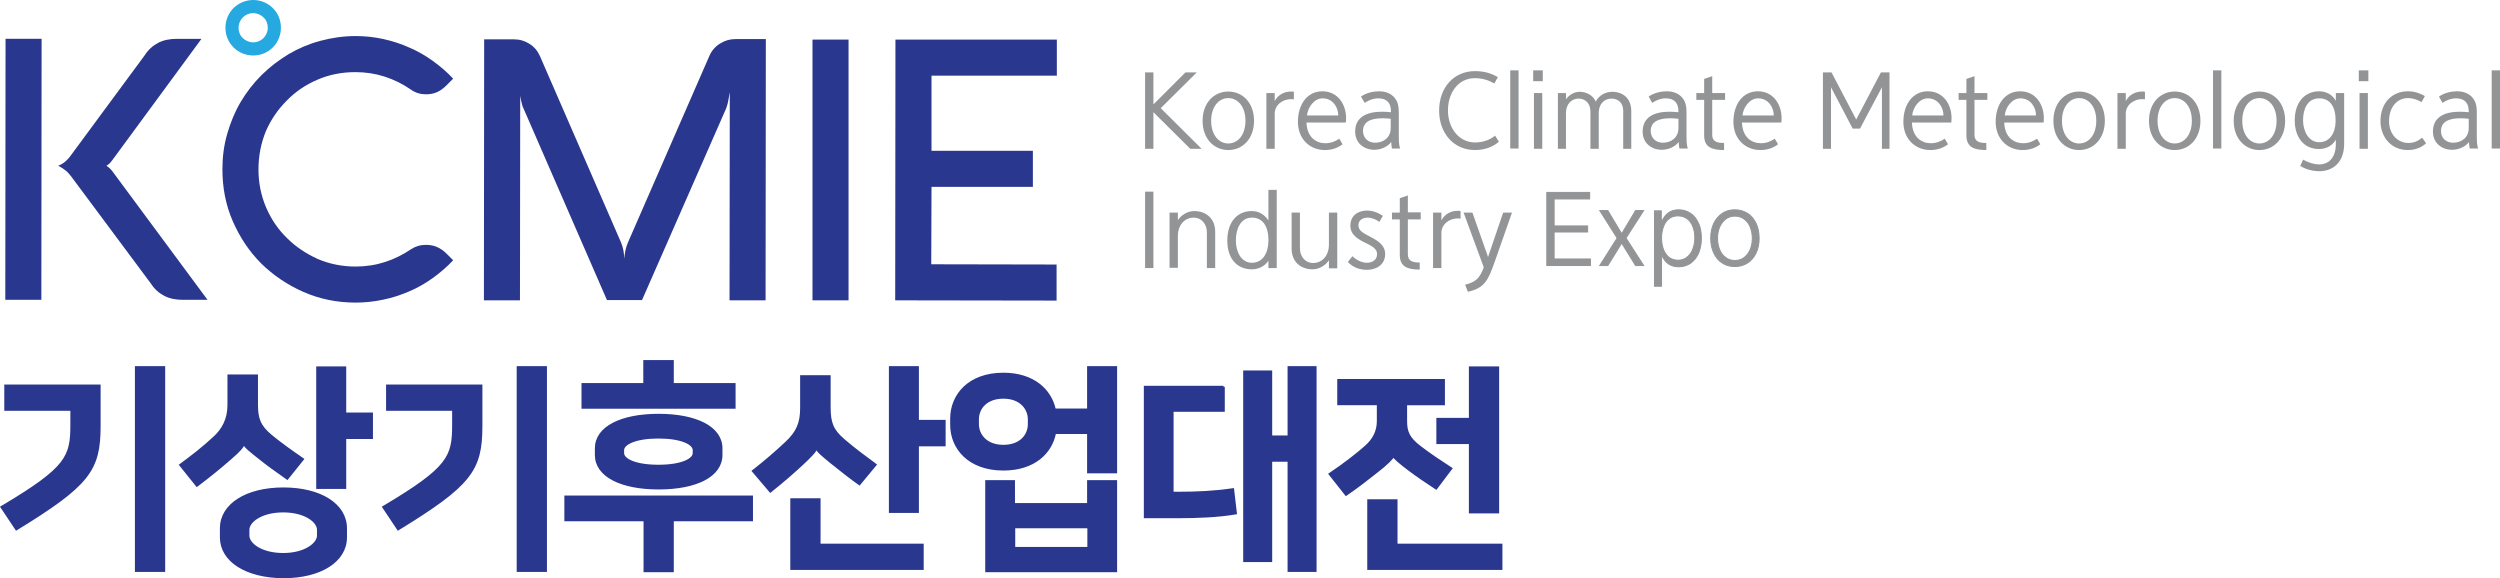<?xml version="1.0" encoding="utf-8"?>
<!-- Generator: Adobe Illustrator 24.0.1, SVG Export Plug-In . SVG Version: 6.00 Build 0)  -->
<svg version="1.1" id="레이어_1" xmlns="http://www.w3.org/2000/svg" xmlns:xlink="http://www.w3.org/1999/xlink" x="0px"
	 y="0px" viewBox="0 0 991.4 229.2" style="enable-background:new 0 0 991.4 229.2;" xml:space="preserve">
<style type="text/css">
	._x005B_초기값_x005D_{fill:#FFFFFF;stroke:#231815;stroke-miterlimit:10;}
	.그림자_x0020_만들기{fill:none;}
	.모퉁이_x0020_둥글리기_x0020_2pt{fill:#FFFFFF;stroke:#231815;stroke-miterlimit:10;}
	.라이브_x0020_반사_x0020_X{fill:none;}
	.경사_x0020_부드럽게{fill:url(#SVGID_1_);}
	.황혼{fill:#FFFFFF;}
	.잎_GS{fill:#FFE100;}
	.퐁파두르_GS{fill-rule:evenodd;clip-rule:evenodd;fill:#4CACE2;}
	.st0{fill:#25A9E0;}
	.st1{fill:#2A378F;}
	.st2{fill:#929496;}
	.st3{fill:#929496;stroke:#929496;stroke-width:0.4;stroke-miterlimit:10;}
	.st4{fill:#2A378F;stroke:#2A378F;stroke-miterlimit:10;}
</style>
<linearGradient id="SVGID_1_" gradientUnits="userSpaceOnUse" x1="-128.856" y1="-568.68" x2="-128.149" y2="-567.973">
	<stop  offset="0" style="stop-color:#E6E7EA"/>
	<stop  offset="0.175" style="stop-color:#E2E3E6"/>
	<stop  offset="0.354" style="stop-color:#D6D7DA"/>
	<stop  offset="0.535" style="stop-color:#C1C4C5"/>
	<stop  offset="0.717" style="stop-color:#A4A8A8"/>
	<stop  offset="0.899" style="stop-color:#808584"/>
	<stop  offset="1" style="stop-color:#686E6C"/>
</linearGradient>
<g>
	<g>
		<g>
			<g id="XMLID_3258_">
				<g id="XMLID_3247_">
					<path id="XMLID_3255_" class="st0" d="M100.4,0c3,0,5.8,1.2,7.8,3.2l0,0l0,0v0c2,2,3.2,4.7,3.2,7.8c0,3-1.2,5.8-3.2,7.8v0l0,0
						v0c-2,2-4.7,3.2-7.8,3.2c-3,0-5.8-1.2-7.8-3.2h0l0,0l0,0c-2-2-3.2-4.7-3.2-7.8c0-3,1.2-5.8,3.2-7.8l0,0l0,0l0,0
						C94.7,1.2,97.4,0,100.4,0 M104.5,6.9c-1-1-2.5-1.7-4.1-1.7c-1.6,0-3,0.6-4.1,1.7l0,0c-1,1-1.7,2.5-1.7,4.1
						c0,1.6,0.6,3.1,1.7,4.1l0,0c1,1,2.5,1.7,4.1,1.7c1.6,0,3-0.6,4.1-1.7l0,0c1-1,1.7-2.5,1.7-4.1C106.2,9.4,105.6,7.9,104.5,6.9
						L104.5,6.9z"/>
					<path id="XMLID_3252_" class="st1" d="M16.4,118.9l-14.3,0L2.2,15.4l14.3,0L16.4,118.9z M28.4,61.2l29-39.3
						c1.4-2.2,3.2-3.8,5.3-4.9c2.1-1.1,4.6-1.6,7.4-1.6l9.8,0L44.4,63.7c-0.5,0.7-1,1.2-1.4,1.5c-0.4,0.3-0.7,0.5-0.8,0.5
						c0.1,0.1,0.4,0.3,0.8,0.6c0.4,0.3,0.9,0.8,1.4,1.4l37.9,51.2l-9.8,0c-2.8,0-5.3-0.5-7.4-1.6c-2.1-1.1-3.9-2.7-5.3-4.9
						L28.4,70.2c-0.6-0.8-1.2-1.5-1.8-2.1c-0.6-0.5-1.2-1-1.7-1.3c-0.5-0.3-0.9-0.6-1.3-0.8c-0.3-0.2-0.5-0.3-0.6-0.3
						c0,0,0.2-0.1,0.6-0.2c0.3-0.1,0.8-0.4,1.3-0.7c0.5-0.3,1.1-0.8,1.7-1.4C27.2,62.8,27.8,62.1,28.4,61.2"/>
					<path id="XMLID_3251_" class="st1" d="M102.5,67.2c0,5.3,1,10.3,3,15c2,4.7,4.8,8.8,8.3,12.2c3.5,3.5,7.6,6.2,12.2,8.3
						c4.7,2,9.7,3,15,3c4.1,0,8-0.6,11.7-1.8c3.7-1.2,7.1-2.9,10.2-5c1.8-1.2,3.8-1.8,6-1.8c1.7,0,3.2,0.3,4.5,0.9
						c1.3,0.6,2.5,1.4,3.6,2.5l2.7,2.7c-2.4,2.6-5.1,4.9-8,7c-2.9,2.1-6,3.9-9.3,5.3c-3.3,1.4-6.7,2.6-10.3,3.3
						c-3.6,0.8-7.3,1.2-11.1,1.2c-7.3,0-14.2-1.4-20.6-4.2c-6.4-2.8-12-6.6-16.8-11.3c-4.8-4.8-8.5-10.4-11.3-16.8
						c-2.8-6.4-4.1-13.3-4.1-20.6c0-4.9,0.6-9.5,1.9-14c1.3-4.5,3-8.7,5.3-12.6c2.3-3.9,5.1-7.5,8.3-10.7c3.2-3.2,6.8-5.9,10.7-8.3
						c3.9-2.3,8.1-4.1,12.6-5.3c4.5-1.2,9.2-1.9,14-1.9c3.8,0,7.5,0.4,11.1,1.2c3.6,0.8,7,1.9,10.3,3.4c3.3,1.4,6.4,3.2,9.3,5.3
						c2.9,2.1,5.6,4.4,8,7l-2.7,2.7c-1.1,1.1-2.3,2-3.6,2.6c-1.3,0.6-2.8,0.9-4.5,0.9c-2.2,0-4.2-0.6-6-1.9
						c-3.2-2.2-6.6-3.9-10.3-5.1c-3.7-1.2-7.6-1.8-11.7-1.8c-5.3,0-10.4,1-15,3c-4.7,2-8.8,4.8-12.2,8.3c-3.5,3.5-6.3,7.6-8.3,12.2
						C103.5,56.8,102.5,61.8,102.5,67.2"/>
					<path id="XMLID_3250_" class="st1" d="M303.6,119.1l-14.3,0l0.1-82.4c-0.1,0.1-0.1,0.5-0.2,1c-0.1,0.5-0.2,1.1-0.3,1.7
						c-0.1,0.7-0.3,1.3-0.4,1.9c-0.2,0.7-0.4,1.2-0.5,1.6L254.6,119l-13.9,0l-33.1-76c-0.2-0.3-0.4-0.8-0.5-1.3
						c-0.1-0.5-0.3-1.1-0.4-1.6c-0.1-0.6-0.2-1.1-0.3-1.5c-0.1-0.5-0.1-0.8-0.1-1l-0.1,81.5l-14.3,0L192,15.6l11.8,0
						c2.3,0,4.3,0.6,6.2,1.8c1.9,1.2,3.2,2.8,4.1,4.8l32.2,74c0.4,1,0.7,2,0.9,3c0.2,1,0.3,2.2,0.4,3.4c0.1-2.4,0.6-4.5,1.4-6.4
						l32.3-74c0.9-2.1,2.3-3.7,4.2-4.9c1.9-1.2,3.9-1.8,6.1-1.8l12.1,0L303.6,119.1z"/>
					<rect id="XMLID_3249_" x="322.2" y="15.7" class="st1" width="14.3" height="103.4"/>
					<polygon id="XMLID_3248_" class="st1" points="419,119.2 355,119.1 355.1,15.7 419.1,15.7 419.1,30 369.4,30 369.4,59.8 
						409.6,59.8 409.6,74.1 369.4,74.1 369.3,104.8 419,104.9 					"/>
				</g>
				<g id="XMLID_16_">
					<path id="XMLID_3245_" class="st2" d="M457.4,41.4l12.7-12.7h4.5l-14.3,14.2L476.5,59H472l-14.6-14.5V59h-3.3V28.7h3.3V41.4z"
						/>
					<path id="XMLID_3242_" class="st2" d="M487.1,36.3c5.7,0,10.2,4.5,10.2,11.6c0,7.1-4.5,11.6-10.2,11.6
						c-5.7,0-10.2-4.5-10.2-11.6C476.9,40.8,481.4,36.3,487.1,36.3z M487.1,56.9c3.7,0,6.8-3.3,6.8-9c0-5.7-3.1-9-6.8-9
						c-3.7,0-6.8,3.3-6.8,9C480.3,53.6,483.4,56.9,487.1,56.9z"/>
					<path id="XMLID_3240_" class="st2" d="M505.5,40.1c1.3-2.6,3.9-3.8,6.5-3.8c0.4,0,0.8,0,1.1,0.1v3c-0.3,0-0.7-0.1-1-0.1
						c-3.6,0-6.6,2.4-6.6,5.8V59h-3.3V36.9h3.3V40.1z"/>
					<path id="XMLID_3237_" class="st2" d="M532.4,57.2c-1.9,1.5-4.3,2.3-7,2.3c-6,0-10.7-4.4-10.7-11.2c0-6.9,3.7-12.1,9.7-12.1
						c6.2,0,9.4,5.3,9.4,10.6c0,0.6,0,1.1-0.1,1.8h-15.6c0.2,6,4,8.2,7.5,8.2c2.1,0,3.9-0.7,5.5-1.8L532.4,57.2z M530.7,45.8
						c0-3.3-2.2-6.8-6.2-6.8c-3.4,0-5.9,3.6-6.2,6.8H530.7z"/>
					<path id="XMLID_3234_" class="st2" d="M539.7,38.3c2.1-1.5,4.9-2.1,7.2-2.1c3.7,0,6.3,1.8,7.3,4.6c0.3,0.9,0.5,2.1,0.5,3.7v9.7
						c0,1.3,0,3,0.5,4.7H552c-0.2-0.7-0.3-2.6-0.3-2.6c-1.3,1.8-4,3.1-6.7,3.1c-4,0-7.6-2.6-7.6-7.2c0-5.8,4.6-7.9,10.7-7.9
						c1.2,0,2.3,0.1,3.5,0.2v-0.3c0-3-1.3-5.2-5-5.2c-2,0-3.8,0.7-5.4,1.8L539.7,38.3z M545.3,56.6c3.4,0,6.2-2.1,6.2-5.8v-3.7
						c-1.1-0.1-2.2-0.2-3.2-0.2c-4.6,0-7.8,1.3-7.8,5.1C540.6,54.9,542.7,56.6,545.3,56.6z"/>
					<path id="XMLID_3232_" class="st2" d="M594.4,56.2c-2.3,2-5.5,3.3-9.5,3.3c-8.6,0-14.2-6.9-14.2-15.6c0-9.2,5.8-15.7,14.3-15.7
						c3.5,0,6.5,0.9,9,2.4l-1.4,2.5c-2.1-1.2-4.6-2.1-7.7-2.1c-6.8,0-10.7,6-10.7,12.8c0,6.8,4.2,12.7,10.8,12.7
						c2.9,0,5.9-1,7.9-2.7L594.4,56.2z"/>
					<path id="XMLID_3230_" class="st2" d="M598.9,27.9h3.3v31h-3.3V27.9z"/>
					<path id="XMLID_3227_" class="st2" d="M608,27.9h3.8v4.3H608V27.9z M608.3,36.9h3.3V59h-3.3V36.9z"/>
					<path id="XMLID_3225_" class="st2" d="M621,39.4c1.3-1.9,3.4-3,5.4-3c2.9,0,5.5,1.6,6.4,3.9c1.2-2.4,3.8-3.9,6.5-3.9
						c4.2,0,7.6,2.5,7.6,7.7V59h-3.2V43.9c0-3.2-2.1-4.8-4.7-4.8c-2.4,0-5,1.7-5,5.8V59h-3.3V44.2c0-3.4-2.2-5.1-4.7-5.1
						c-2.7,0-5,2.1-5,5.7V59h-3.2V36.9h3.2V39.4z"/>
					<path id="XMLID_3222_" class="st2" d="M653.8,38.3c2.1-1.5,4.9-2.1,7.2-2.1c3.7,0,6.3,1.8,7.3,4.6c0.3,0.9,0.5,2.1,0.5,3.7v9.7
						c0,1.3,0,3,0.5,4.7h-3.3c-0.2-0.7-0.3-2.6-0.3-2.6c-1.3,1.8-4,3.1-6.7,3.1c-4,0-7.6-2.6-7.6-7.2c0-5.8,4.6-7.9,10.7-7.9
						c1.2,0,2.3,0.1,3.5,0.2v-0.3c0-3-1.3-5.2-5-5.2c-2,0-3.8,0.7-5.4,1.8L653.8,38.3z M659.4,56.6c3.4,0,6.2-2.1,6.2-5.8v-3.7
						c-1.1-0.1-2.2-0.2-3.2-0.2c-4.6,0-7.8,1.3-7.8,5.1C654.7,54.9,656.8,56.6,659.4,56.6z"/>
					<path id="XMLID_3220_" class="st2" d="M675.8,31.3l3.2-1.1v6.7h5.1v2.7H679v13.9c0,2.8,2.2,3.2,4.7,3.2v2.8
						c-4.8,0-7.9-1.1-7.9-5.8V39.6h-3.1v-2.7h3.1V31.3z"/>
					<path id="XMLID_3217_" class="st2" d="M705.1,57.2c-1.9,1.5-4.3,2.3-7,2.3c-6,0-10.7-4.4-10.7-11.2c0-6.9,3.7-12.1,9.7-12.1
						c6.2,0,9.4,5.3,9.4,10.6c0,0.6,0,1.1-0.1,1.8h-15.6c0.2,6,4,8.2,7.5,8.2c2.1,0,3.9-0.7,5.5-1.8L705.1,57.2z M703.4,45.8
						c0-3.3-2.2-6.8-6.2-6.8c-3.4,0-5.9,3.6-6.2,6.8H703.4z"/>
					<path id="XMLID_3215_" class="st2" d="M749.5,59h-3.2V34.6L737.6,51h-2.9l-8.6-16.4V59h-3.2V28.7h3.4l9.8,18.7l9.8-18.7h3.4V59
						z"/>
					<path id="XMLID_3212_" class="st2" d="M772.5,57.2c-1.9,1.5-4.3,2.3-7,2.3c-6,0-10.7-4.4-10.7-11.2c0-6.9,3.7-12.1,9.7-12.1
						c6.2,0,9.4,5.3,9.4,10.6c0,0.6,0,1.1-0.1,1.8h-15.6c0.2,6,4,8.2,7.5,8.2c2.1,0,3.9-0.7,5.5-1.8L772.5,57.2z M770.7,45.8
						c0-3.3-2.2-6.8-6.2-6.8c-3.4,0-5.9,3.6-6.2,6.8H770.7z"/>
					<path id="XMLID_3210_" class="st2" d="M779.8,31.3l3.2-1.1v6.7h5.1v2.7H783v13.9c0,2.8,2.2,3.2,4.7,3.2v2.8
						c-4.8,0-7.9-1.1-7.9-5.8V39.6h-3.1v-2.7h3.1V31.3z"/>
					<path id="XMLID_3207_" class="st2" d="M809.1,57.2c-1.9,1.5-4.3,2.3-7,2.3c-6,0-10.7-4.4-10.7-11.2c0-6.9,3.7-12.1,9.7-12.1
						c6.2,0,9.4,5.3,9.4,10.6c0,0.6,0,1.1-0.1,1.8h-15.6c0.2,6,4,8.2,7.5,8.2c2.1,0,3.9-0.7,5.5-1.8L809.1,57.2z M807.4,45.8
						c0-3.3-2.2-6.8-6.2-6.8c-3.4,0-5.9,3.6-6.2,6.8H807.4z"/>
					<path id="XMLID_3203_" class="st2" d="M824.5,36.3c5.7,0,10.2,4.5,10.2,11.6c0,7.1-4.5,11.6-10.2,11.6
						c-5.7,0-10.2-4.5-10.2-11.6C814.3,40.8,818.8,36.3,824.5,36.3z M824.5,56.9c3.7,0,6.8-3.3,6.8-9c0-5.7-3.1-9-6.8-9
						c-3.7,0-6.8,3.3-6.8,9C817.7,53.6,820.8,56.9,824.5,56.9z"/>
					<path id="XMLID_3200_" class="st2" d="M843,40.1c1.3-2.6,3.9-3.8,6.5-3.8c0.4,0,0.8,0,1.1,0.1v3c-0.3,0-0.7-0.1-1-0.1
						c-3.6,0-6.6,2.4-6.6,5.8V59h-3.3V36.9h3.3V40.1z"/>
					<path id="XMLID_3197_" class="st2" d="M862.4,36.3c5.7,0,10.2,4.5,10.2,11.6c0,7.1-4.5,11.6-10.2,11.6
						c-5.7,0-10.2-4.5-10.2-11.6C852.2,40.8,856.7,36.3,862.4,36.3z M862.4,56.9c3.7,0,6.8-3.3,6.8-9c0-5.7-3.1-9-6.8-9
						c-3.7,0-6.8,3.3-6.8,9C855.6,53.6,858.7,56.9,862.4,56.9z"/>
					<path id="XMLID_3195_" class="st2" d="M877.6,27.9h3.3v31h-3.3V27.9z"/>
					<path id="XMLID_3192_" class="st2" d="M896,36.3c5.7,0,10.2,4.5,10.2,11.6c0,7.1-4.5,11.6-10.2,11.6c-5.7,0-10.2-4.5-10.2-11.6
						C885.8,40.8,890.3,36.3,896,36.3z M896,56.9c3.7,0,6.8-3.3,6.8-9c0-5.7-3.1-9-6.8-9c-3.7,0-6.8,3.3-6.8,9
						C889.2,53.6,892.3,56.9,896,56.9z"/>
					<path id="XMLID_3189_" class="st2" d="M919.7,36.2c2.9,0,5.4,1.5,6.6,3.8v-3.1h3.3V57c0,7.9-5,10.9-9.8,10.9
						c-2.6,0-5.4-0.7-7.6-2.1l1.1-2.5c1.7,1,4.2,1.9,6.4,1.9c3.6,0,6.6-2.4,6.6-8.2v-1.6c-1.2,2.1-3.5,3.7-6.7,3.7
						c-5.7,0-9.6-4.3-9.6-11.4C910,40.4,914.1,36.2,919.7,36.2z M919.7,39c-4.7,0-6.4,4.3-6.4,8.7c0,4.3,2.2,8.7,6.4,8.7
						c4.1,0,6.4-3.5,6.5-8.1V48C926.3,41.8,923.6,39,919.7,39z"/>
					<path id="XMLID_3186_" class="st2" d="M935.4,27.9h3.8v4.3h-3.8V27.9z M935.7,36.9h3.3V59h-3.3V36.9z"/>
					<path id="XMLID_3184_" class="st2" d="M962.1,56.8c-2,1.9-4.6,2.7-7.3,2.7c-6.4,0-10.8-5-10.8-11.5c0-7.1,4.5-11.8,10.9-11.8
						c2.6,0,4.8,0.8,6.7,1.9l-1.3,2.4c-1.3-0.8-3.3-1.6-5.4-1.6c-4.4,0-7.5,3.7-7.5,9.1c0,5.8,4,8.7,7.6,8.7c2.1,0,3.9-0.7,5.5-2.1
						L962.1,56.8z"/>
					<path id="XMLID_3026_" class="st2" d="M967.2,38.3c2.1-1.5,4.9-2.1,7.2-2.1c3.7,0,6.3,1.8,7.3,4.6c0.3,0.9,0.5,2.1,0.5,3.7v9.7
						c0,1.3,0,3,0.5,4.7h-3.3c-0.2-0.7-0.3-2.6-0.3-2.6c-1.3,1.8-4,3.1-6.7,3.1c-4,0-7.6-2.6-7.6-7.2c0-5.8,4.6-7.9,10.7-7.9
						c1.2,0,2.3,0.1,3.5,0.2v-0.3c0-3-1.3-5.2-5-5.2c-2,0-3.8,0.7-5.4,1.8L967.2,38.3z M972.8,56.6c3.4,0,6.2-2.1,6.2-5.8v-3.7
						c-1.1-0.1-2.2-0.2-3.2-0.2c-4.6,0-7.8,1.3-7.8,5.1C968,54.9,970.2,56.6,972.8,56.6z"/>
					<path id="XMLID_3020_" class="st2" d="M988.1,27.9h3.3v31h-3.3V27.9z"/>
					<path id="XMLID_3015_" class="st2" d="M457.4,106.3h-3.3V76h3.3V106.3z"/>
					<path id="XMLID_3011_" class="st2" d="M467.1,87.3c1.3-2,3.8-3.6,6.5-3.6c4.6,0,8.3,2.9,8.3,8.2v14.4h-3.3v-14
						c0-3.9-2.5-6-5.2-6c-3.9,0-6.3,3.3-6.3,7.1v12.8h-3.3V84.3h3.3V87.3z"/>
					<path id="XMLID_3003_" class="st2" d="M496.4,83.7c3,0,5.1,1.5,6.6,3.7V75.3h3.3v31H503v-2.9c-1.3,2-3.7,3.4-6.6,3.4
						c-5.9,0-9.7-4.3-9.7-11.4C486.7,88.2,490.5,83.7,496.4,83.7z M496.5,86.3c-4.7,0-6.4,4.7-6.4,9.1c0,4.3,2,8.8,6.4,8.8
						c4.3,0,6.4-3.9,6.5-8.5v-0.8C502.9,89.1,500.3,86.3,496.5,86.3z"/>
					<path id="XMLID_2997_" class="st2" d="M527,103.2c-1.3,2-3.8,3.6-6.5,3.6c-4.6,0-8.3-2.9-8.3-8.2V84.3h3.3v14
						c0,3.9,2.5,6,5.2,6c3.9,0,6.3-3.3,6.3-7.1V84.3h3.3v22.1H527V103.2z"/>
					<path id="XMLID_2993_" class="st2" d="M547,88c-1-0.8-2.9-1.7-4.6-1.7c-2.4,0-3.7,1.3-3.7,3c0,2.1,1.6,3,4.9,4.7
						c3.3,1.7,5.7,3.5,5.7,6.7c0,4.6-3.9,6.3-7.2,6.3c-2.7,0-5.4-0.8-7.6-3.1l1.8-2.3c1.3,1.3,3.6,2.6,5.7,2.6
						c2.2,0,4.1-1.1,4.1-3.5c0-1.9-1.9-3.1-4.2-4.2c-3-1.4-6.4-3.2-6.4-7c0-4.3,3.4-6,6.6-6c2.4,0,4.5,0.9,6.3,2.1L547,88z"/>
					<path id="XMLID_2114_" class="st2" d="M555.1,78.6l3.2-1.1v6.7h5.1V87h-5.1v13.9c0,2.8,2.2,3.2,4.7,3.2v2.8
						c-4.8,0-7.9-1.1-7.9-5.8V87h-3.1v-2.7h3.1V78.6z"/>
					<path id="XMLID_2112_" class="st2" d="M571.6,87.4c1.3-2.6,3.9-3.8,6.5-3.8c0.4,0,0.8,0,1.1,0.1v3c-0.3,0-0.7-0.1-1-0.1
						c-3.6,0-6.6,2.4-6.6,5.8v13.9h-3.3V84.3h3.3V87.4z"/>
					<path id="XMLID_2074_" class="st2" d="M581,112.9c4.2-1,5.9-2.7,7.4-6.9l-8-21.7h3.5l6.2,17.6l6-17.6h3.5l-7.1,20.2
						c-2.4,6.7-3.9,9.8-10.4,11.2L581,112.9z"/>
				</g>
			</g>
		</g>
	</g>
	<g>
		<path class="st3" d="M613.4,76.3h17v2.6h-14.1v10.7h13.3V92h-13.3v10.7h14.4v2.6h-17.3V76.3z"/>
		<path class="st3" d="M643.1,92.7l5.5-9.2h3.2l-7,10.9l7,10.9h-3.2l-5.5-8.9l-5.5,8.9h-3.2l6.9-10.9l-6.9-10.9h3.2L643.1,92.7z"/>
		<path class="st3" d="M656.2,83.6h2.6v4h0.3c0.6-1.2,1.4-2.3,2.4-3.1c1-0.8,2.4-1.3,4.2-1.3c1.8,0,3.3,0.5,4.7,1.4
			c1.4,0.9,2.4,2.3,3.2,4c0.8,1.7,1.1,3.7,1.1,5.9c0,2.2-0.4,4.2-1.1,5.9c-0.8,1.7-1.8,3-3.2,4c-1.4,0.9-2.9,1.4-4.7,1.4
			c-3.1,0-5.3-1.5-6.6-4.4h-0.2v12.1h-2.8V83.6z M659.7,99c0.5,1.3,1.3,2.4,2.2,3.1c1,0.7,2.2,1.1,3.5,1.1c1.4,0,2.6-0.4,3.6-1.2
			c1-0.8,1.8-1.8,2.3-3.2c0.5-1.3,0.8-2.8,0.8-4.5c0-1.7-0.3-3.2-0.8-4.5c-0.5-1.3-1.3-2.4-2.3-3.1s-2.2-1.1-3.6-1.1
			c-1.4,0-2.6,0.4-3.5,1.1c-1,0.7-1.7,1.8-2.2,3.1c-0.5,1.3-0.8,2.8-0.8,4.6C658.9,96.2,659.2,97.7,659.7,99z"/>
		<path class="st3" d="M683,104.3c-1.5-0.9-2.6-2.3-3.4-4c-0.8-1.7-1.2-3.6-1.2-5.8c0-2.2,0.4-4.2,1.2-5.9c0.8-1.7,2-3,3.4-4
			c1.5-1,3.1-1.4,5-1.4c1.9,0,3.5,0.5,5,1.4c1.5,1,2.6,2.3,3.4,4c0.8,1.7,1.2,3.7,1.2,5.9c0,2.2-0.4,4.1-1.2,5.8
			c-0.8,1.7-1.9,3-3.4,4c-1.5,0.9-3.1,1.4-5,1.4C686.1,105.7,684.5,105.3,683,104.3z M691.7,102.1c1-0.8,1.8-1.8,2.4-3.2
			c0.5-1.3,0.8-2.8,0.8-4.4c0-1.6-0.3-3.1-0.8-4.4c-0.5-1.3-1.3-2.4-2.4-3.2c-1-0.8-2.3-1.2-3.7-1.2c-1.4,0-2.7,0.4-3.7,1.2
			c-1,0.8-1.8,1.9-2.4,3.2c-0.5,1.3-0.8,2.8-0.8,4.4c0,1.6,0.3,3.1,0.8,4.4c0.5,1.3,1.3,2.4,2.4,3.2c1,0.8,2.3,1.2,3.7,1.2
			C689.4,103.3,690.7,102.9,691.7,102.1z"/>
	</g>
	<g>
		<path class="st4" d="M0.7,201.1c26.1-15.5,27.7-19.9,27.7-32.7v-6H2.2v-9.4h37.2v15.9c0,17.5-4.2,23.3-32.9,40.9L0.7,201.1z
			 M65,226.3H54v-80.6h11V226.3z"/>
		<path class="st4" d="M96.7,175.8c-0.5,1.4-1.8,2.9-5.4,6c-4,3.5-8.3,7-13.2,10.7l-6.5-8.1c5-3.7,9-6.8,13.2-10.7
			c3.6-3.2,5.9-7.4,5.9-13.1V149h11.1v11.3c0,5.7,1,8.7,5.7,12.6c3.4,2.8,8.1,6.2,12.5,9.2l-6.1,7.6c-4-2.8-7.8-5.5-11-8.1
			C100,179.3,97.2,177.2,96.7,175.8L96.7,175.8z M87.7,213.1v-3.6c0-9.3,10-15.7,24.7-15.7c14.7,0,24.7,6.4,24.7,15.7v3.6
			c0,9.3-10,15.7-24.7,15.7C97.6,228.7,87.7,222.3,87.7,213.1z M98.4,210.1v2.3c0,3.4,5.2,7.4,13.9,7.4c8.7,0,13.9-4.1,13.9-7.4
			v-2.3c0-3.4-5.2-7.4-13.9-7.4C103.6,202.7,98.4,206.7,98.4,210.1z M136.8,164.1h10.6v9.5h-10.6v19.8h-10.9v-47.6h10.9V164.1z"/>
		<path class="st4" d="M152.1,201.1c26.1-15.5,27.7-19.9,27.7-32.7v-6h-26.2v-9.4h37.2v15.9c0,17.5-4.2,23.3-32.9,40.9L152.1,201.1z
			 M216.4,226.3h-11v-80.6h11V226.3z"/>
		<path class="st4" d="M298.1,197v9.2h-31.4v20.2h-11v-20.2h-31.4V197H298.1z M266.7,152.4h24.5v9.2h-60.1v-9.2h24.5v-9.1h11.1
			V152.4z M236.4,180.4v-2.6c0-8.3,10-13.2,24.8-13.2c14.7,0,24.8,4.9,24.8,13.2v2.6c0,8.3-10,13.2-24.8,13.2
			C246.4,193.6,236.4,188.7,236.4,180.4z M247,178.5v1.2c0,2.6,4.9,5.1,14.1,5.1c9.2,0,14.1-2.5,14.1-5.1v-1.2
			c0-2.6-4.9-5.1-14.1-5.1C252,173.4,247,175.9,247,178.5z"/>
		<path class="st4" d="M323.7,177.5c-0.3,1.5-2.7,3.7-5.3,6.2c-3.9,3.6-7.5,6.8-12.9,11.1l-6.8-8c4.5-3.5,9.3-7.6,13.3-11.4
			c4.2-4,5.8-7.6,5.8-13.5v-12.6h11.1v12.1c0,6.3,1.1,9.2,5.6,13.1c4.2,3.6,8.5,6.8,12.6,9.8l-6.3,7.6c-3.4-2.4-7.2-5.4-11.3-8.7
			C326.6,180.8,324.3,179,323.7,177.5L323.7,177.5z M324.9,216.1h40.9v9.4h-51.9v-27.4h11V216.1z M363.9,167h10.6v9.5h-10.6v26.4
			H353v-57.2h10.9V167z"/>
		<path class="st4" d="M377.3,168.5V166c0-9.2,6.9-17.7,20.6-17.7c11.9,0,18.7,6.5,20.3,14.2h13.4v-16.8h10.9v41.5h-10.9v-15.6
			h-13.3c-1.5,7.9-8.3,14.5-20.4,14.5C384.2,186.1,377.3,177.6,377.3,168.5z M387.7,166.3v1.9c0,4.2,3.2,8.7,10.2,8.7
			s10.2-4.4,10.2-8.7v-1.9c0-4.2-3.2-8.7-10.2-8.7S387.7,162,387.7,166.3z M442.5,190.9v35.5h-51.3v-35.5h10.8v9.1h29.6v-9.1H442.5z
			 M431.7,217.4V209h-29.6v8.4H431.7z"/>
		<path class="st4" d="M485.2,153.4v9.4h-20.3v32.7h2.5c7,0,14.3-0.3,21.5-1.4l1.1,9.4c-7,1.2-15.4,1.5-22.6,1.5h-13.3v-51.5H485.2z
			 M504,173.2h7.1v-27.5h10.5v80.6h-10.5v-43.7H504v39.8h-10.5v-75H504V173.2z"/>
		<path class="st4" d="M530.9,150.8h41.6v9.4h-15v6.8c0,4.2,1,6.8,5.6,10.3c3.6,2.8,8,5.7,12.3,8.5l-5.9,7.8
			c-3.7-2.4-7.5-5-10.7-7.4c-3.6-2.7-5.9-4.7-6.2-5.5h-0.1c-0.3,1-2.8,3.4-6.8,6.5c-3.7,2.9-7.5,5.9-11.9,8.9l-6.4-8.1
			c5.5-3.7,10.7-7.7,14.3-10.9c3-2.7,4.8-5.9,4.8-10.1v-6.8h-15.7V150.8z M553.7,216.1h41.6v9.4h-52.6v-27h11V216.1z M583,175.6
			h-12.9v-9.4H583v-20.4H594v57.3H583V175.6z"/>
	</g>
</g>
</svg>
